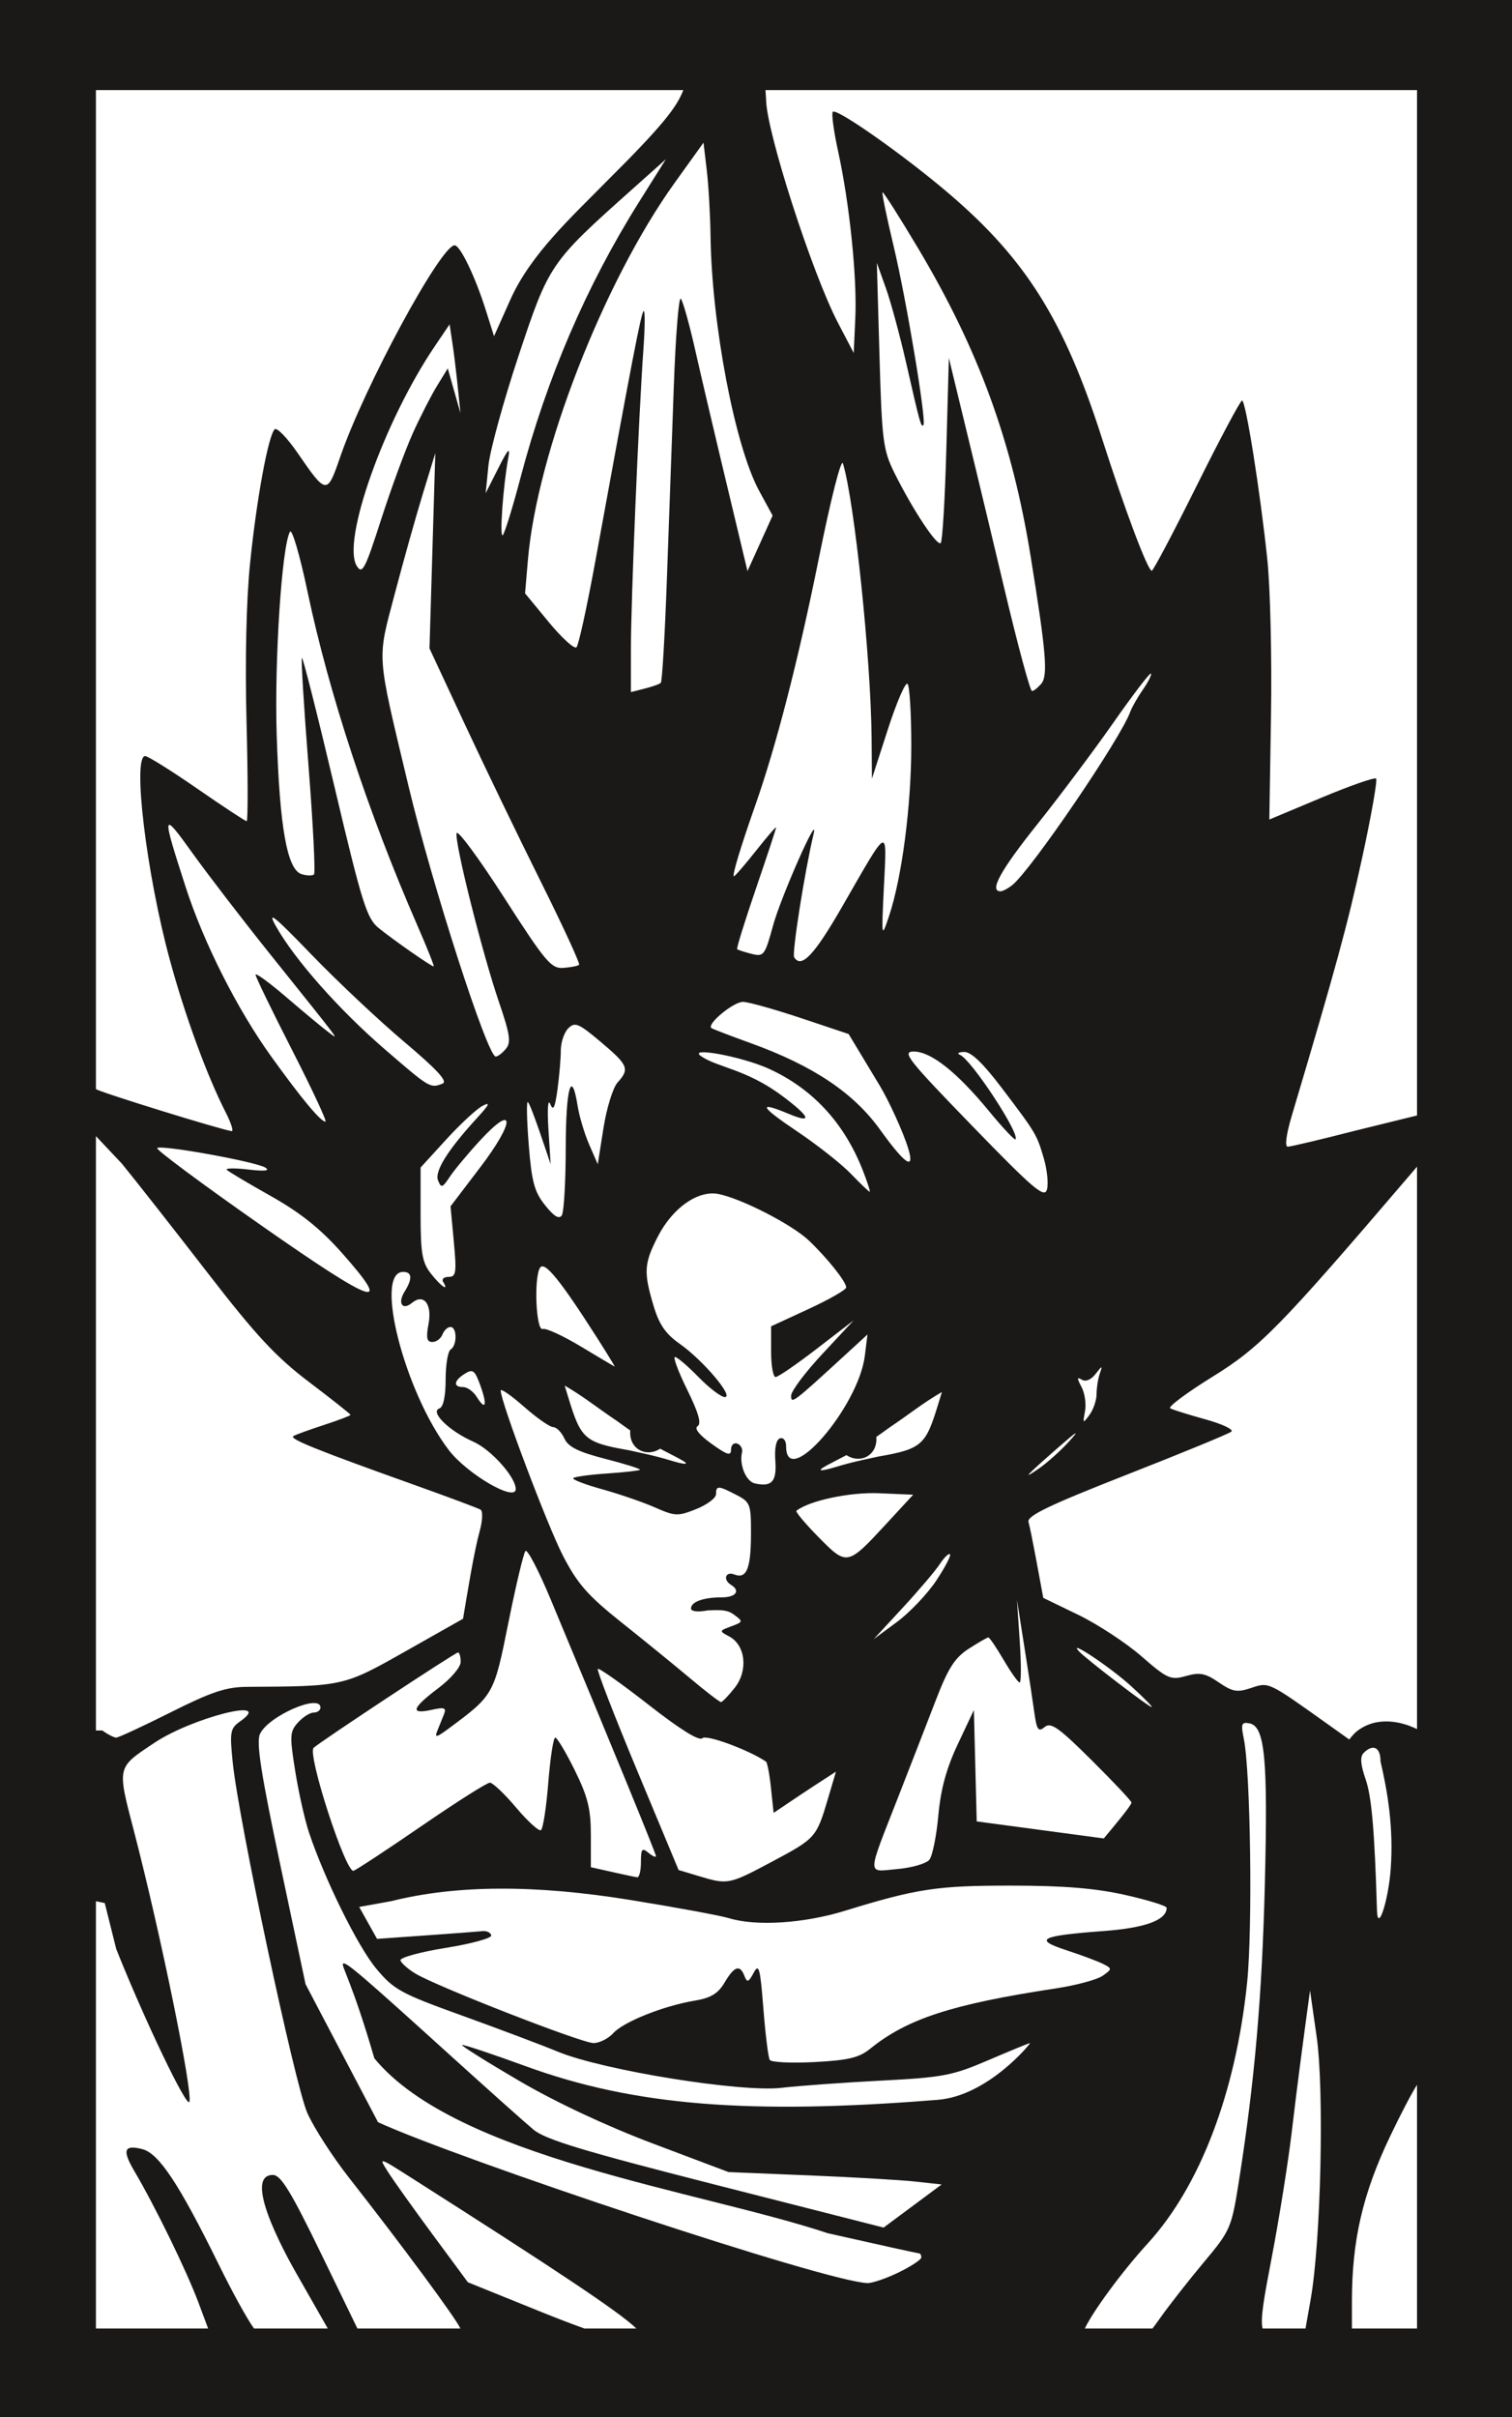 <?xml version="1.0" encoding="UTF-8"?>
<svg xmlns="http://www.w3.org/2000/svg" xmlns:xlink="http://www.w3.org/1999/xlink" width="822pt" height="1314pt" viewBox="0 0 822 1314" version="1.1">
  <g id="surface1">
    <path style=" stroke:none;fill-rule:evenodd;fill:rgb(10.594%,9.813%,9.424%);fill-opacity:1;" d="M 0 -0.039 L 822.047 -0.039 L 822.047 1314 L 0 1314 Z M 283.004 259.57 C 297.312 205.34 318.789 155.391 347.359 109.879 L 362.008 86.551 L 343.656 102.93 C 299.035 142.75 298.496 143.539 281.969 193.238 C 273.754 217.941 266.359 244.891 265.531 253.129 L 264.031 268.102 L 270.914 254.488 C 276.32 243.801 277.477 242.641 276.305 249.051 C 273.488 264.441 271.492 292.609 273.344 290.891 C 274.363 289.941 278.707 275.859 283.004 259.578 Z M 224.453 235.43 C 228.523 226.449 234.457 214.859 237.637 209.68 L 243.426 200.262 L 250.316 224.551 C 249.117 212.621 247.648 197.84 245.996 186.828 L 244.422 176.328 L 236.391 188.191 C 208.859 228.852 185.617 294.301 193.965 307.66 C 196.953 312.441 198.453 309.59 207.191 282.41 C 212.617 265.559 220.387 244.422 224.457 235.441 Z M 566.09 371.688 C 569.801 367.211 568.762 354.742 560.289 302.32 C 550.188 239.82 532.012 190.102 499.031 134.789 C 488.859 117.73 480.195 104.121 479.77 104.539 C 479.352 104.961 482.051 118.051 485.777 133.621 C 492.758 162.781 503.816 229.16 502.016 231.059 C 500.734 232.41 500.199 230.48 492.645 197.32 C 489.234 182.352 484.246 163.969 481.566 156.488 L 476.688 142.879 L 478.129 193.238 C 479.461 239.82 480.078 244.621 486.328 257.211 C 496.145 276.98 509.473 297.16 511.43 295.199 C 512.359 294.281 513.738 271.262 514.48 244.059 L 515.844 194.602 C 526.199 237.18 534.121 269.859 546.141 320.504 C 553.336 350.824 560.031 375.629 561.02 375.629 C 562.695 375.629 566.078 371.691 566.09 371.688 Z M 359.262 371.152 C 359.98 370.434 361.465 345.113 362.551 314.887 C 363.641 284.66 365.336 237.469 366.316 210.02 C 367.297 182.559 369.016 161.121 370.133 162.371 C 371.254 163.629 374.797 176.289 378.008 190.52 C 384.488 219.219 397.996 275.469 406.371 310.449 L 420.031 280.27 L 412.754 266.898 C 399.559 242.66 386.906 176.309 386.273 128.02 C 386.125 116.73 385.207 100.762 384.234 92.52 L 382.461 77.551 L 366.824 99.328 C 328.152 153.172 291.973 246.09 287.004 304.32 L 285.449 322.547 L 298.387 338.238 C 305.508 346.871 312.27 352.996 313.414 351.848 C 314.559 350.703 319.184 329.551 323.695 304.852 C 343.656 195.488 348.473 170.52 349.879 169.109 C 350.703 168.289 350.68 177.359 349.828 189.27 C 347.246 225.34 343.004 326.418 343 352.102 L 342.988 376.215 C 346.691 375.285 357.664 372.75 359.262 371.152 Z M 550.352 481.109 C 560.66 472.828 609.266 401.441 614.484 386.91 C 615.371 384.445 618.48 378.996 621.395 374.793 C 624.305 370.59 626.238 366.699 625.688 366.145 C 625.137 365.594 615.961 377.609 605.297 392.844 C 594.633 408.082 575.965 433.004 563.809 448.23 C 543.879 473.199 537.668 484.516 543.91 484.516 C 545.121 484.516 548.02 482.984 550.352 481.113 Z M 457.945 492.68 C 483.574 448.113 482.145 448.805 480.551 481.789 C 479.18 510.07 479.211 510.242 483.277 498.121 C 490.312 477.164 495.41 438.219 495.422 405.344 C 495.43 388 494.516 372.879 493.391 371.742 C 492.27 370.602 487.453 381.73 482.691 396.469 L 474.031 423.262 L 473.844 401.199 C 473.473 358.117 464.488 272.07 458.258 251.93 C 457.328 248.91 451.676 271.191 445.133 303.641 C 434.047 358.648 422.02 405.371 410.621 437.738 C 402.57 460.609 397.832 476.348 398.996 476.348 C 399.562 476.348 404.957 470.113 410.98 462.496 C 417 454.875 421.93 449.172 421.93 449.816 C 421.93 450.465 416.988 465.438 410.949 483.09 C 404.914 500.742 400.32 515.535 400.75 515.965 C 401.176 516.391 404.691 517.535 408.555 518.508 C 415.242 520.184 415.812 519.438 420.289 503.074 C 424.566 487.461 445.391 440.387 442.332 453.242 C 437.48 473.652 430.449 518.273 431.75 520.379 C 435.641 526.672 442.66 519.254 457.941 492.684 Z M 226.82 502.887 C 200.164 441.785 178.789 376.828 167.211 321.734 C 163.02 301.801 158.723 287.121 157.637 289.07 C 153.184 297.07 149.145 359.039 150.43 399.559 C 152.023 449.75 156.109 472.695 163.895 475.164 C 166.801 476.086 169.867 476.156 170.703 475.32 C 171.539 474.484 170.191 447.863 167.707 416.16 C 165.223 384.461 163.609 358.105 164.121 357.594 C 164.633 357.082 172.602 388.605 181.832 427.641 C 196.836 491.105 199.383 499.246 205.879 504.496 C 214.027 511.094 234.469 525.344 235.773 525.344 C 236.238 525.344 232.211 515.238 226.82 502.887 Z M 275.031 570.145 C 277.914 566.676 277.27 562.293 271.344 544.965 C 262.238 518.355 247.121 458.168 248.23 452.953 C 248.695 450.777 260.301 466.48 274.023 487.848 C 296.641 523.066 299.66 526.648 306.34 526.145 C 310.391 525.836 314.211 525.082 314.832 524.461 C 315.453 523.84 306.027 503.391 293.883 479.02 C 281.742 454.648 263.188 416.207 252.652 393.598 L 233.496 352.488 L 236.652 246.32 L 229.969 268.102 C 226.293 280.078 219.414 304.57 214.684 322.543 C 204.918 359.637 204.484 353.543 222.098 427.348 C 234.922 481.07 264.992 574.344 269.492 574.344 C 270.625 574.344 273.121 572.453 275.035 570.145 Z M 240.578 589.066 C 243.594 587.906 237.75 581.531 219.703 566.305 C 205.914 554.672 183.188 533.285 169.203 518.781 C 148.871 497.691 145.02 494.621 149.988 503.465 C 160.215 521.664 184.32 548.906 209.242 570.43 C 233.758 591.602 233.84 591.652 240.578 589.066 Z M 158.859 570.941 C 147.961 549.605 138.992 531.129 138.938 529.879 C 138.875 528.629 146.484 534.184 155.844 542.219 C 165.199 550.254 175.273 558.629 178.227 560.824 C 184.566 565.535 187.445 569.395 146.344 518.047 C 131.762 499.828 112.996 475.395 104.641 463.75 C 87.945 440.48 87.754 441.422 100.926 482.168 C 110.734 512.516 128.957 548.602 147.465 574.344 C 163.895 597.191 174.336 609.734 176.938 609.734 C 177.898 609.734 169.758 592.277 158.859 570.941 Z M 52.156 1033.508 L 52.156 1265.773 L 113.145 1265.773 L 107.879 1251.66 C 101.469 1234.492 84.457 1199.598 73.082 1180.297 C 66.297 1168.777 67.367 1165.738 77.34 1168.262 C 86.336 1170.539 97.281 1187.031 118.754 1230.656 C 126.641 1246.676 134.43 1260.738 138.09 1265.773 L 178.195 1265.773 L 161.23 1236.012 C 159.113 1232.301 130.238 1182.305 148.359 1182.305 C 152.684 1182.305 158.117 1191.195 174.793 1225.566 L 194.301 1265.773 L 250.285 1265.773 C 247.938 1260.355 218.973 1221.102 189.637 1183.672 C 180.758 1172.34 170.609 1156.59 167.094 1148.672 C 160.379 1133.566 129.754 989.703 126.523 958.09 C 124.812 941.406 125.148 939.555 130.586 935.715 C 149.531 922.324 104.547 933.621 83.859 947.449 C 63.289 961.199 63.582 959.871 73.031 996.207 C 87.211 1050.742 104.832 1136.887 102.965 1142.539 C 101.695 1146.387 78.578 1098.117 63.188 1059.484 L 56.945 1034.5 Z M 317.691 1265.773 C 310.926 1263.34 303.105 1260.355 294.984 1257.07 L 254.371 1240.652 L 235.434 1215.008 C 225.012 1200.902 214.066 1185.559 211.098 1180.906 C 205.699 1172.453 205.703 1172.457 223.273 1183.641 C 301.695 1233.562 336.57 1256.672 345.953 1265.773 Z M 589.762 1265.773 C 594.188 1256.449 609.691 1235.164 624.004 1219.496 C 652.434 1188.375 671.809 1137.535 677.988 1077.828 C 681.035 1048.398 679.879 963.047 676.188 945.145 C 674.527 937.086 674.945 935.973 679.309 936.824 C 687.664 938.449 689.336 955.965 687.641 1023.91 C 686.098 1085.578 682.102 1131.367 673.48 1186.016 C 669.535 1211.035 668.855 1212.609 654.703 1229.48 C 646.629 1239.109 635.93 1252.746 630.93 1259.781 C 629.203 1262.211 627.801 1264.18 626.551 1265.773 Z M 686.402 1265.773 C 685.113 1260.492 687.109 1249.512 691.336 1227.398 C 695.449 1205.875 700.367 1175.055 702.266 1158.906 C 705.551 1130.977 708.715 1107.605 712.203 1082.027 L 715.797 1107.145 C 719.98 1136.352 718.125 1218.258 712.57 1249.762 L 709.75 1265.773 Z M 734.98 1265.773 L 734.98 1250.988 C 734.98 1217.855 740.824 1192.566 755.68 1161.414 C 761.559 1149.082 767.348 1138.066 770.371 1133.301 L 770.371 1265.773 Z M 770.371 939.914 L 770.371 634.207 L 765.98 639.344 C 695.836 721.395 685.098 732.371 659.312 748.324 C 645.234 757.039 634.828 764.793 636.184 765.559 C 637.535 766.324 646.137 769.02 655.293 771.551 C 664.449 774.078 670.816 777.09 669.438 778.238 C 668.066 779.391 642.418 789.945 612.441 801.699 C 570.477 818.156 558.219 824.051 559.137 827.328 C 560.664 832.801 565.387 858.941 567.176 868.609 L 586.219 877.832 C 596.688 882.906 612.133 893.035 620.535 900.344 C 634.707 912.676 636.461 913.445 644.793 911.07 C 652.219 908.953 655.289 909.551 662.555 914.527 C 670.109 919.703 672.586 920.129 680.262 917.555 C 689.848 914.336 689.27 914.066 721.457 937 L 733.531 945.605 C 735.012 943.707 736.488 941.812 739.164 940.023 C 746.027 935.43 753.949 934.895 761.906 936.828 C 765.371 937.672 767.871 938.793 770.371 939.914 Z M 52.156 617.605 L 66.273 632.578 C 73.988 642.043 95 668.801 112.965 692.043 C 139.273 726.074 150.004 737.621 168.09 751.324 C 180.441 760.684 190.547 768.691 190.547 769.121 C 190.547 769.551 184.117 772.004 176.258 774.566 C 168.395 777.133 160.875 779.859 159.539 780.629 C 156.961 782.109 171.477 787.977 225.426 807.254 C 243.859 813.84 259.988 819.875 261.27 820.668 C 262.551 821.457 262.352 826.602 260.836 832.102 C 257.664 843.59 254.117 865.742 251.734 879.957 L 220.461 897.641 C 186.777 916.691 186.711 916.703 134.301 916.977 C 122.93 917.039 115.004 919.68 92.84 930.805 C 77.762 938.371 64.418 944.559 63.18 944.559 C 61.941 944.559 58.551 942.824 55.645 940.699 L 52.156 940.699 Z M 770.371 606.375 L 736.641 614.672 C 718.09 619.441 701.637 623.344 700.082 623.344 C 698.375 623.344 699.258 616.637 702.328 606.328 C 726.176 526.293 732.703 502.352 740.566 466.172 C 745.52 443.363 748.918 424.043 748.117 423.242 C 747.316 422.441 733.93 427.121 718.367 433.641 L 690.07 445.5 L 690.988 388.68 C 691.492 357.426 690.59 319.352 688.977 304.059 C 685.02 266.551 677.25 217.738 675.238 217.738 C 674.34 217.738 663.25 238.559 650.598 264.012 C 637.941 289.461 626.945 310.27 626.16 310.262 C 623.957 310.211 611.562 277.25 599.043 238.148 C 578.547 174.18 557.758 140.961 515.781 105.141 C 491.535 84.461 454.887 58.66 452.762 60.781 C 451.941 61.602 453.223 71.23 455.621 82.16 C 461.852 110.621 465.992 150.691 464.992 172.82 L 464.129 191.879 L 455.594 175.539 C 441.477 148.539 416.492 70.941 416.492 54.109 L 416.148 48.961 L 770.371 48.961 Z M 371.473 48.961 C 368.062 58 360.758 67.801 330.188 98.18 C 311.375 117.379 288.609 137.941 277.492 162.809 L 268.582 182.75 L 263.992 168.25 C 258.258 150.16 250.152 133.352 247.156 133.352 C 239.641 133.352 198.082 210.191 184.988 248.289 C 177.824 269.141 177.551 269.121 161.711 246.121 C 156.07 237.93 150.492 232.191 149.32 233.371 C 145.824 236.859 139.496 271.301 135.949 306.172 C 133.891 326.363 133.156 359.297 134.027 392.598 C 134.801 422.188 134.832 446.395 134.102 446.395 C 133.375 446.395 121.277 438.438 107.219 428.703 C 93.164 418.973 80.438 411.012 78.941 411.012 C 71.891 411.012 79.617 475.059 92.301 521.695 C 100.551 552.055 112.508 584.707 122.621 604.527 C 125.609 610.383 127.109 615.047 125.957 614.887 C 119.902 614.062 53.766 593.562 52.156 592.016 L 52.156 48.961 Z M 478.395 590.363 L 461.359 562.094 L 435.52 553.465 C 421.309 548.719 407.141 544.738 404.031 544.617 C 398.938 544.422 383.996 556.742 386.762 558.867 C 387.391 559.348 397.078 563.062 408.289 567.117 C 442.051 579.332 464.012 594.023 478.41 614.043 C 510.555 658.719 487.367 605.242 478.395 590.363 Z M 469.086 636.273 C 458.945 610.367 441.695 591.727 417.852 580.914 C 403.379 574.348 373.613 568.84 381.102 574.109 C 389.781 580.215 405.625 581.078 425.191 595.688 C 440.59 607.188 442.008 611.02 428.828 605.512 C 411.621 598.324 413.074 601.406 433.277 614.965 C 444.258 622.332 457.461 632.746 462.621 638.105 C 467.781 643.461 472.363 647.848 472.809 647.848 C 473.25 647.848 471.574 642.641 469.086 636.277 Z M 567.543 629.977 C 563.676 616.676 563.328 616.09 544.504 591.273 C 534.293 577.812 527.863 571.691 524.086 571.84 C 521.055 571.957 520.047 572.652 521.852 573.387 C 528.023 575.895 554.777 616.625 552.047 619.359 C 551.52 619.883 545 612.914 537.555 603.863 C 520.164 582.738 506.102 571.625 496.766 571.625 C 490.121 571.625 493.414 575.816 528.461 611.965 C 561.801 646.355 567.805 651.473 569.164 646.672 C 570.039 643.574 569.309 636.062 567.539 629.977 Z M 307.562 624.023 C 307.602 591.348 310.703 580.375 314.027 601.152 C 314.949 606.914 317.789 616.41 320.34 622.25 L 324.973 632.875 L 328.086 613.172 C 329.797 602.336 333.242 591.215 335.73 588.457 C 342.426 581.062 341.59 579.035 326.641 566.43 C 314.551 556.234 312.551 555.398 308.945 559 C 306.711 561.238 304.879 566.66 304.879 571.047 C 304.879 575.438 304.066 584.965 303.074 592.223 C 301.68 602.383 300.766 604.191 299.105 600.086 C 297.883 597.07 297.469 603.031 298.148 613.816 L 299.352 632.875 C 297.188 626.457 288.824 600.938 286.988 599.102 C 286.176 598.285 286.371 608.602 287.426 622.02 C 289.035 642.438 290.488 647.848 296.344 655.184 C 301.199 661.266 303.977 662.941 305.43 660.66 C 306.582 658.848 307.539 642.363 307.562 624.023 Z M 240.91 696.84 C 239.984 695.344 241.312 694.117 243.863 694.117 C 247.957 694.117 248.289 691.883 246.715 674.941 L 244.934 655.77 L 261.062 634.578 C 280.113 609.555 280.137 599.25 261.098 619.844 C 254.48 627.008 247.031 635.934 244.555 639.676 C 240.543 645.738 239.848 645.961 238.141 641.688 C 236.145 636.695 243.434 625.086 259.703 607.348 C 266.074 600.398 266.727 598.883 262.367 601.121 C 259.199 602.754 250.316 610.969 242.633 619.379 L 228.66 634.672 L 228.66 659.945 C 228.66 681.395 229.516 686.305 234.305 692.391 C 239.746 699.312 244.355 702.418 240.91 696.84 Z M 185.793 680.992 C 174.262 667.988 163.316 659.234 147.352 650.242 C 135.078 643.332 124.25 636.895 123.297 635.941 C 122.344 634.984 127.59 634.902 134.957 635.754 C 143.918 636.793 147 636.449 144.27 634.723 C 139.152 631.488 87.398 622.141 85.438 624.094 C 84.645 624.891 110.113 643.809 142.035 666.145 C 204.223 709.652 214.219 713.043 185.789 680.984 Z M 324.754 727.465 C 304.453 695.691 296.047 685.355 293.602 689.156 C 290.133 694.543 291.426 723.828 295.074 722.445 C 296.727 721.816 306.035 726.094 315.77 731.953 C 325.5 737.805 333.754 742.715 334.109 742.859 C 334.715 743.105 324.754 727.469 324.754 727.465 Z M 261.125 753.109 C 258.141 744.863 257.055 744.039 252.707 746.758 C 246.672 750.523 246.227 754.012 251.773 754.012 C 254.008 754.012 257.332 756.406 259.156 759.332 C 264.039 767.152 265.047 763.969 261.121 753.113 Z M 596.152 757.793 C 596.152 754.457 596.934 749.488 597.879 746.742 C 599.48 742.117 599.312 742.129 595.57 746.934 C 593.137 750.059 590.184 751.277 588.129 750.008 C 585.43 748.34 585.395 749.16 587.973 753.977 C 589.762 757.32 590.613 763.262 589.863 767.188 C 588.582 773.895 588.73 774.004 592.328 769.082 C 594.43 766.207 596.152 761.121 596.152 757.789 Z M 581.18 783.598 C 587.215 776.938 585.789 777.695 575.738 786.492 C 557.379 802.555 555.199 804.914 564.848 798.25 C 569.34 795.152 576.688 788.559 581.18 783.598 Z M 421.504 794.004 C 421.004 787.121 421.957 782.582 424.043 781.891 C 425.941 781.258 427.375 783.148 427.375 786.289 C 427.375 810.293 466.68 765.016 470.168 736.992 L 471.609 725.43 L 459.699 736.359 C 430.988 762.719 430.098 763.391 430.098 758.699 C 430.098 756.23 437.754 746 447.113 735.965 L 464.125 717.719 L 444.109 733.141 C 433.102 741.621 422.996 748.562 421.652 748.562 C 420.309 748.562 419.211 742.359 419.211 734.777 L 419.211 720.992 L 439.625 711.559 C 450.855 706.367 460.043 701.102 460.043 699.852 C 460.043 696.77 449.598 683.672 439.625 674.25 C 430.496 665.617 403.129 651.559 390.629 649.074 C 379.457 646.852 365.582 656.613 357.559 672.344 C 350.141 686.887 349.852 691.473 355.23 709.586 C 358.324 719.988 361.785 725.059 369.523 730.496 C 382.184 739.398 399.172 759.453 394.055 759.453 C 392.031 759.453 385.586 754.555 379.738 748.562 C 373.891 742.574 368.141 737.676 366.961 737.676 C 365.781 737.676 368.77 745.691 373.605 755.488 C 379.738 767.93 381.445 773.887 379.266 775.238 C 377.281 776.461 380.027 779.961 386.789 784.816 C 395.395 791.004 397.434 791.613 397.434 787.984 C 397.434 785.516 398.965 784.059 400.836 784.746 C 402.707 785.434 403.859 787.598 403.391 789.562 C 401.805 796.219 405.582 805.328 410.367 806.391 C 419.617 808.445 422.328 805.43 421.504 794.008 Z M 280.379 809.453 C 280.379 802.953 266.961 787.969 257.316 783.707 C 244.18 777.895 233.562 767.492 238.867 765.633 C 241.02 764.883 242.27 759.078 242.27 749.859 C 242.27 741.836 243.496 734.516 244.992 733.594 C 248.582 731.375 248.512 721.344 244.906 721.344 C 243.363 721.344 241.395 723.184 240.531 725.43 C 239.668 727.676 237.203 729.512 235.051 729.512 C 232.027 729.512 231.555 727.27 232.977 719.684 C 235.012 708.855 230.328 702.961 223.922 708.277 C 218.777 712.547 216.043 708.402 219.914 702.203 C 224.332 695.137 224.074 691.402 219.184 691.402 C 203.195 691.402 219.898 756.68 243.957 788.223 C 253.91 801.277 280.379 816.707 280.379 809.453 Z M 481.836 828.355 L 496.441 812.535 L 477.992 811.727 C 462.172 811.031 440.023 815.715 432.984 821.25 C 432.324 821.766 437.73 828.223 444.992 835.598 C 460.461 851.301 460.688 851.258 481.832 828.359 Z M 508.945 859.281 C 513.758 852.055 517.141 845.586 516.461 844.906 C 515.785 844.227 513.281 846.637 510.906 850.262 C 508.531 853.891 499.484 864.543 490.801 873.938 L 475.016 891.023 L 487.605 881.727 C 494.527 876.609 504.129 866.512 508.945 859.289 Z M 399.461 917.457 C 406.816 908.129 405.348 894.352 396.492 889.617 C 390.898 886.625 390.91 886.551 397.535 884.078 C 404.07 881.641 404.105 881.48 398.926 877.66 C 395.453 875.102 392.039 875.082 384.633 875.426 C 379.32 876.426 375.656 875.996 375.656 874.379 C 375.656 870.785 382.355 868.34 392.211 868.34 C 400.043 868.34 402.742 864.816 397.43 861.535 C 392.879 858.723 394.395 854.027 399.254 855.891 C 405.914 858.449 408.23 852.746 408.277 833.703 C 408.316 817.676 407.883 816.535 400.285 812.605 C 390.41 807.5 389.262 807.461 389.262 812.242 C 389.262 814.324 384.434 817.961 378.527 820.324 C 368.512 824.332 367.016 824.273 356.07 819.445 C 349.621 816.602 336.688 812.148 327.328 809.555 C 317.969 806.961 310.914 804.23 311.652 803.492 C 312.395 802.754 320.664 801.629 330.031 800.988 C 339.398 800.355 347.453 799.445 347.93 798.973 C 348.406 798.496 339.977 795.84 329.191 793.07 C 314.32 789.25 308.914 786.562 306.797 781.91 C 305.258 778.543 302.531 775.785 300.738 775.785 C 298.945 775.785 291.789 770.785 284.844 764.664 C 277.895 758.551 272.211 754.613 272.211 755.922 C 272.211 762.027 297.617 829.387 306.109 845.805 C 313.961 860.969 319.613 867.406 337.875 881.949 C 350.098 891.68 366.965 905.414 375.359 912.465 C 383.754 919.52 391.234 925.27 391.984 925.246 C 392.734 925.223 396.098 921.715 399.457 917.453 Z M 614.895 916.551 C 603.656 906.297 579.867 890.445 586.625 897.715 C 590.488 901.871 624.457 927.898 626.098 927.961 C 626.848 927.988 621.805 922.855 614.895 916.551 Z M 505.266 1010.953 C 506.93 1008.863 509.121 998.043 510.129 986.902 C 511.426 972.578 514.523 961.23 520.715 948.121 L 529.457 929.586 L 530.988 990.117 L 600.07 999.375 C 602.973 995.879 615.039 981.668 615.133 979.887 C 615.176 979.102 605.477 968.785 593.586 956.965 C 575.527 939.016 571.297 936.023 567.918 938.828 C 564.473 941.688 563.629 940.445 562.238 930.441 C 560.352 916.902 555.594 886.961 552.871 869.703 L 554.379 892.16 C 555.207 904.512 555.199 914.617 554.352 914.617 C 553.512 914.617 549.594 909.105 545.645 902.367 C 541.695 895.629 537.953 890.117 537.324 890.117 C 536.695 890.117 531.91 892.875 526.68 896.242 C 519.094 901.137 515.492 906.746 508.789 924.145 C 504.176 936.121 495.133 959.395 488.699 975.867 C 470.977 1021.238 471.051 1017.488 487.879 1016.016 C 495.773 1015.324 503.594 1013.047 505.258 1010.957 Z M 348.434 1012.281 C 348.434 1005.035 349.035 1004.281 352.52 1007.168 C 354.766 1009.035 356.602 1009.84 356.602 1008.965 C 356.602 1007.543 332.289 948.262 299.191 868.984 C 292.777 853.621 286.691 841.98 285.668 843.125 C 284.645 844.266 280.484 861.738 276.418 881.949 C 268.48 921.426 268.477 921.434 243.812 939.723 C 237.32 944.539 236.176 944.777 237.688 941.016 C 238.711 938.473 240.344 934.422 241.32 932.004 C 242.809 928.312 241.723 927.914 234.512 929.5 C 222.754 932.082 223.883 928.543 238.27 917.703 C 245.125 912.539 250.438 906.301 250.438 903.414 C 250.438 900.594 249.789 898.289 249.004 898.289 C 247.492 898.289 174.527 946.465 170.516 950.113 C 166.883 953.41 188.059 1018.559 192.238 1016.953 C 194.141 1016.223 210.941 1005.148 229.582 992.348 C 248.219 979.543 264.75 969.066 266.32 969.066 C 267.891 969.066 274.309 975.164 280.594 982.609 C 286.875 990.059 292.941 995.578 294.074 994.879 C 295.207 994.176 297.008 982.57 298.074 969.086 C 299.145 955.602 300.848 944.566 301.867 944.566 C 302.883 944.566 307.652 952.555 312.469 962.312 C 319.57 976.715 321.219 983.352 321.219 997.539 L 321.219 1015.02 C 326.73 1016.254 343.551 1020.09 346.398 1020.492 C 347.52 1020.652 348.438 1016.961 348.438 1012.285 Z M 419.828 1011.949 C 443.473 999.352 443.871 998.898 450.16 977.633 L 454.465 963.074 C 446.262 968.371 439.102 973.008 430.098 979.074 L 420.57 985.496 L 419.148 972 C 418.367 964.574 417.145 958.102 416.426 957.617 C 407.078 951.258 383.996 942.75 381.863 944.883 C 380.148 946.598 369.871 940.223 352.684 926.785 C 338.09 915.379 325.629 906.566 324.992 907.203 C 324.355 907.84 333.977 932.703 346.375 962.453 L 368.918 1016.543 L 379.77 1019.812 C 395.715 1024.613 396.246 1024.512 419.82 1011.949 Z M 756.09 1015.547 C 757.656 993.215 754.312 973.824 750.52 957.488 C 750.535 949.809 746.473 947.77 741.352 952.895 C 739.312 954.934 739.625 959.141 742.41 967.184 C 745.699 976.676 747.289 994.957 748.598 1038.477 C 748.98 1051.133 754.855 1033.148 756.09 1015.551 Z M 473.035 1113.73 C 493.156 1097.418 517.586 1089.473 573.969 1080.91 C 584.977 1079.238 596.426 1076.156 599.414 1074.062 C 604.641 1070.402 604.656 1070.156 599.82 1067.66 C 597.055 1066.23 588.102 1062.879 579.926 1060.207 C 561.609 1054.223 565.293 1052.305 600.082 1049.707 C 622.711 1048.016 634.262 1043.75 634.262 1037.082 C 634.262 1036.035 624.156 1032.898 611.805 1030.117 C 595.582 1026.461 578.395 1025.047 549.875 1025.027 C 509.457 1024.992 498.508 1026.652 459.223 1038.742 C 436.949 1045.598 411.023 1047.238 396.266 1042.719 C 391.668 1041.312 367.59 1036.867 342.758 1032.84 C 290.824 1024.418 248.043 1024.625 212.75 1033.461 L 195.277 1036.617 L 204.973 1053.973 C 218.387 1053.012 254.906 1050.488 262.438 1049.754 C 264.645 1049.539 266.734 1050.582 267.074 1052.082 C 267.422 1053.578 256.258 1056.641 242.27 1058.887 C 228.27 1061.137 217.23 1064.191 217.707 1065.695 C 218.184 1067.191 221.816 1070.391 225.785 1072.809 C 237.355 1079.84 316.195 1110.609 322.652 1110.609 C 325.891 1110.609 330.734 1108.188 333.414 1105.223 C 339 1099.051 360.73 1090.379 377.688 1087.559 C 386.469 1086.094 390.363 1083.73 393.926 1077.707 C 399.215 1068.754 402.277 1067.754 404.742 1074.18 C 406.168 1077.891 406.949 1077.617 409.719 1072.438 C 412.574 1067.102 413.273 1069.664 415.008 1091.852 C 416.109 1105.906 417.668 1118.473 418.473 1119.773 C 419.273 1121.074 430.215 1121.605 442.773 1120.945 C 461.145 1119.98 467.07 1118.566 473.039 1113.727 Z M 488.555 1235.289 C 495.332 1231.996 500.879 1228.32 500.879 1227.121 C 500.879 1225.922 500.344 1224.941 499.684 1224.941 C 499.023 1224.941 476.668 1220.008 450.004 1213.98 C 380.891 1190.965 247.867 1173.051 203.492 1118.871 C 191.742 1078.246 185.41 1068.57 186.508 1067.473 C 187.855 1066.125 196.012 1073.098 244.996 1117.477 C 265.211 1135.785 285.449 1153.859 289.98 1157.641 C 296.512 1163.09 317.059 1169.309 389.297 1187.715 L 480.379 1210.918 L 511.918 1187.48 L 497.551 1185.898 C 489.648 1185.031 463.582 1183.516 439.629 1182.535 L 396.074 1180.746 L 355.176 1165.324 C 329.812 1155.758 302.148 1142.793 282.328 1131.195 C 264.754 1120.906 250.742 1112.121 251.191 1111.676 C 251.637 1111.227 267.27 1116.43 285.93 1123.234 C 344.539 1144.609 407.355 1149.719 509.902 1141.457 C 537.238 1139.254 560.492 1110.609 560.004 1110.609 C 559.453 1110.609 549.293 1114.777 537.426 1119.871 C 517.738 1128.32 512.625 1129.297 479.098 1131.023 C 458.887 1132.066 434.449 1133.832 424.785 1134.953 C 402.715 1137.512 327.773 1125.406 303.367 1115.336 C 294.469 1111.664 270.918 1102.793 251.035 1095.621 C 217.754 1083.617 214.059 1081.586 204.473 1070.055 C 194.477 1058.027 176.672 1021.984 168.023 996.281 C 165.758 989.539 162.375 974.516 160.512 962.887 C 157.414 943.543 157.539 941.285 162.008 936.344 C 164.695 933.375 168.539 930.949 170.555 930.949 C 172.566 930.949 174.215 929.723 174.215 928.223 C 174.215 920.434 145.734 932.906 141.324 942.625 C 139.246 947.199 141.883 964.168 152.352 1013.617 L 166.109 1078.602 L 205.516 1153.641 C 250.707 1174.242 448.105 1240.121 471.535 1241.086 C 474.113 1241.188 481.77 1238.582 488.551 1235.289 Z M 358.883 787.508 C 351.336 792.473 341.793 787.672 342.648 777.605 C 340.184 775.895 337.809 774.176 335.438 772.457 C 324.688 765.273 317.402 759.219 306.98 753.199 L 308.98 759.73 C 315.715 781.734 317.516 784.152 341.445 788.262 C 347.406 789.547 353.363 790.832 358.082 792.07 C 362.801 793.309 366.277 794.5 369.191 795.195 C 372.109 795.887 374.465 796.086 371.574 794.262 C 369.398 792.887 364.242 790.367 358.883 787.508 Z M 460.168 791.012 C 467.715 795.977 477.258 791.176 476.402 781.105 C 478.867 779.398 481.242 777.68 483.613 775.961 C 494.359 768.777 501.645 762.723 512.07 756.703 L 510.07 763.234 C 503.336 785.238 501.535 787.656 477.605 791.762 C 471.645 793.051 465.684 794.332 460.969 795.574 C 456.25 796.812 452.773 798.004 449.855 798.695 C 446.941 799.391 444.586 799.586 447.477 797.766 C 449.652 796.391 454.809 793.871 460.168 791.012 Z M 460.168 791.012 "></path>
  </g>
</svg>

